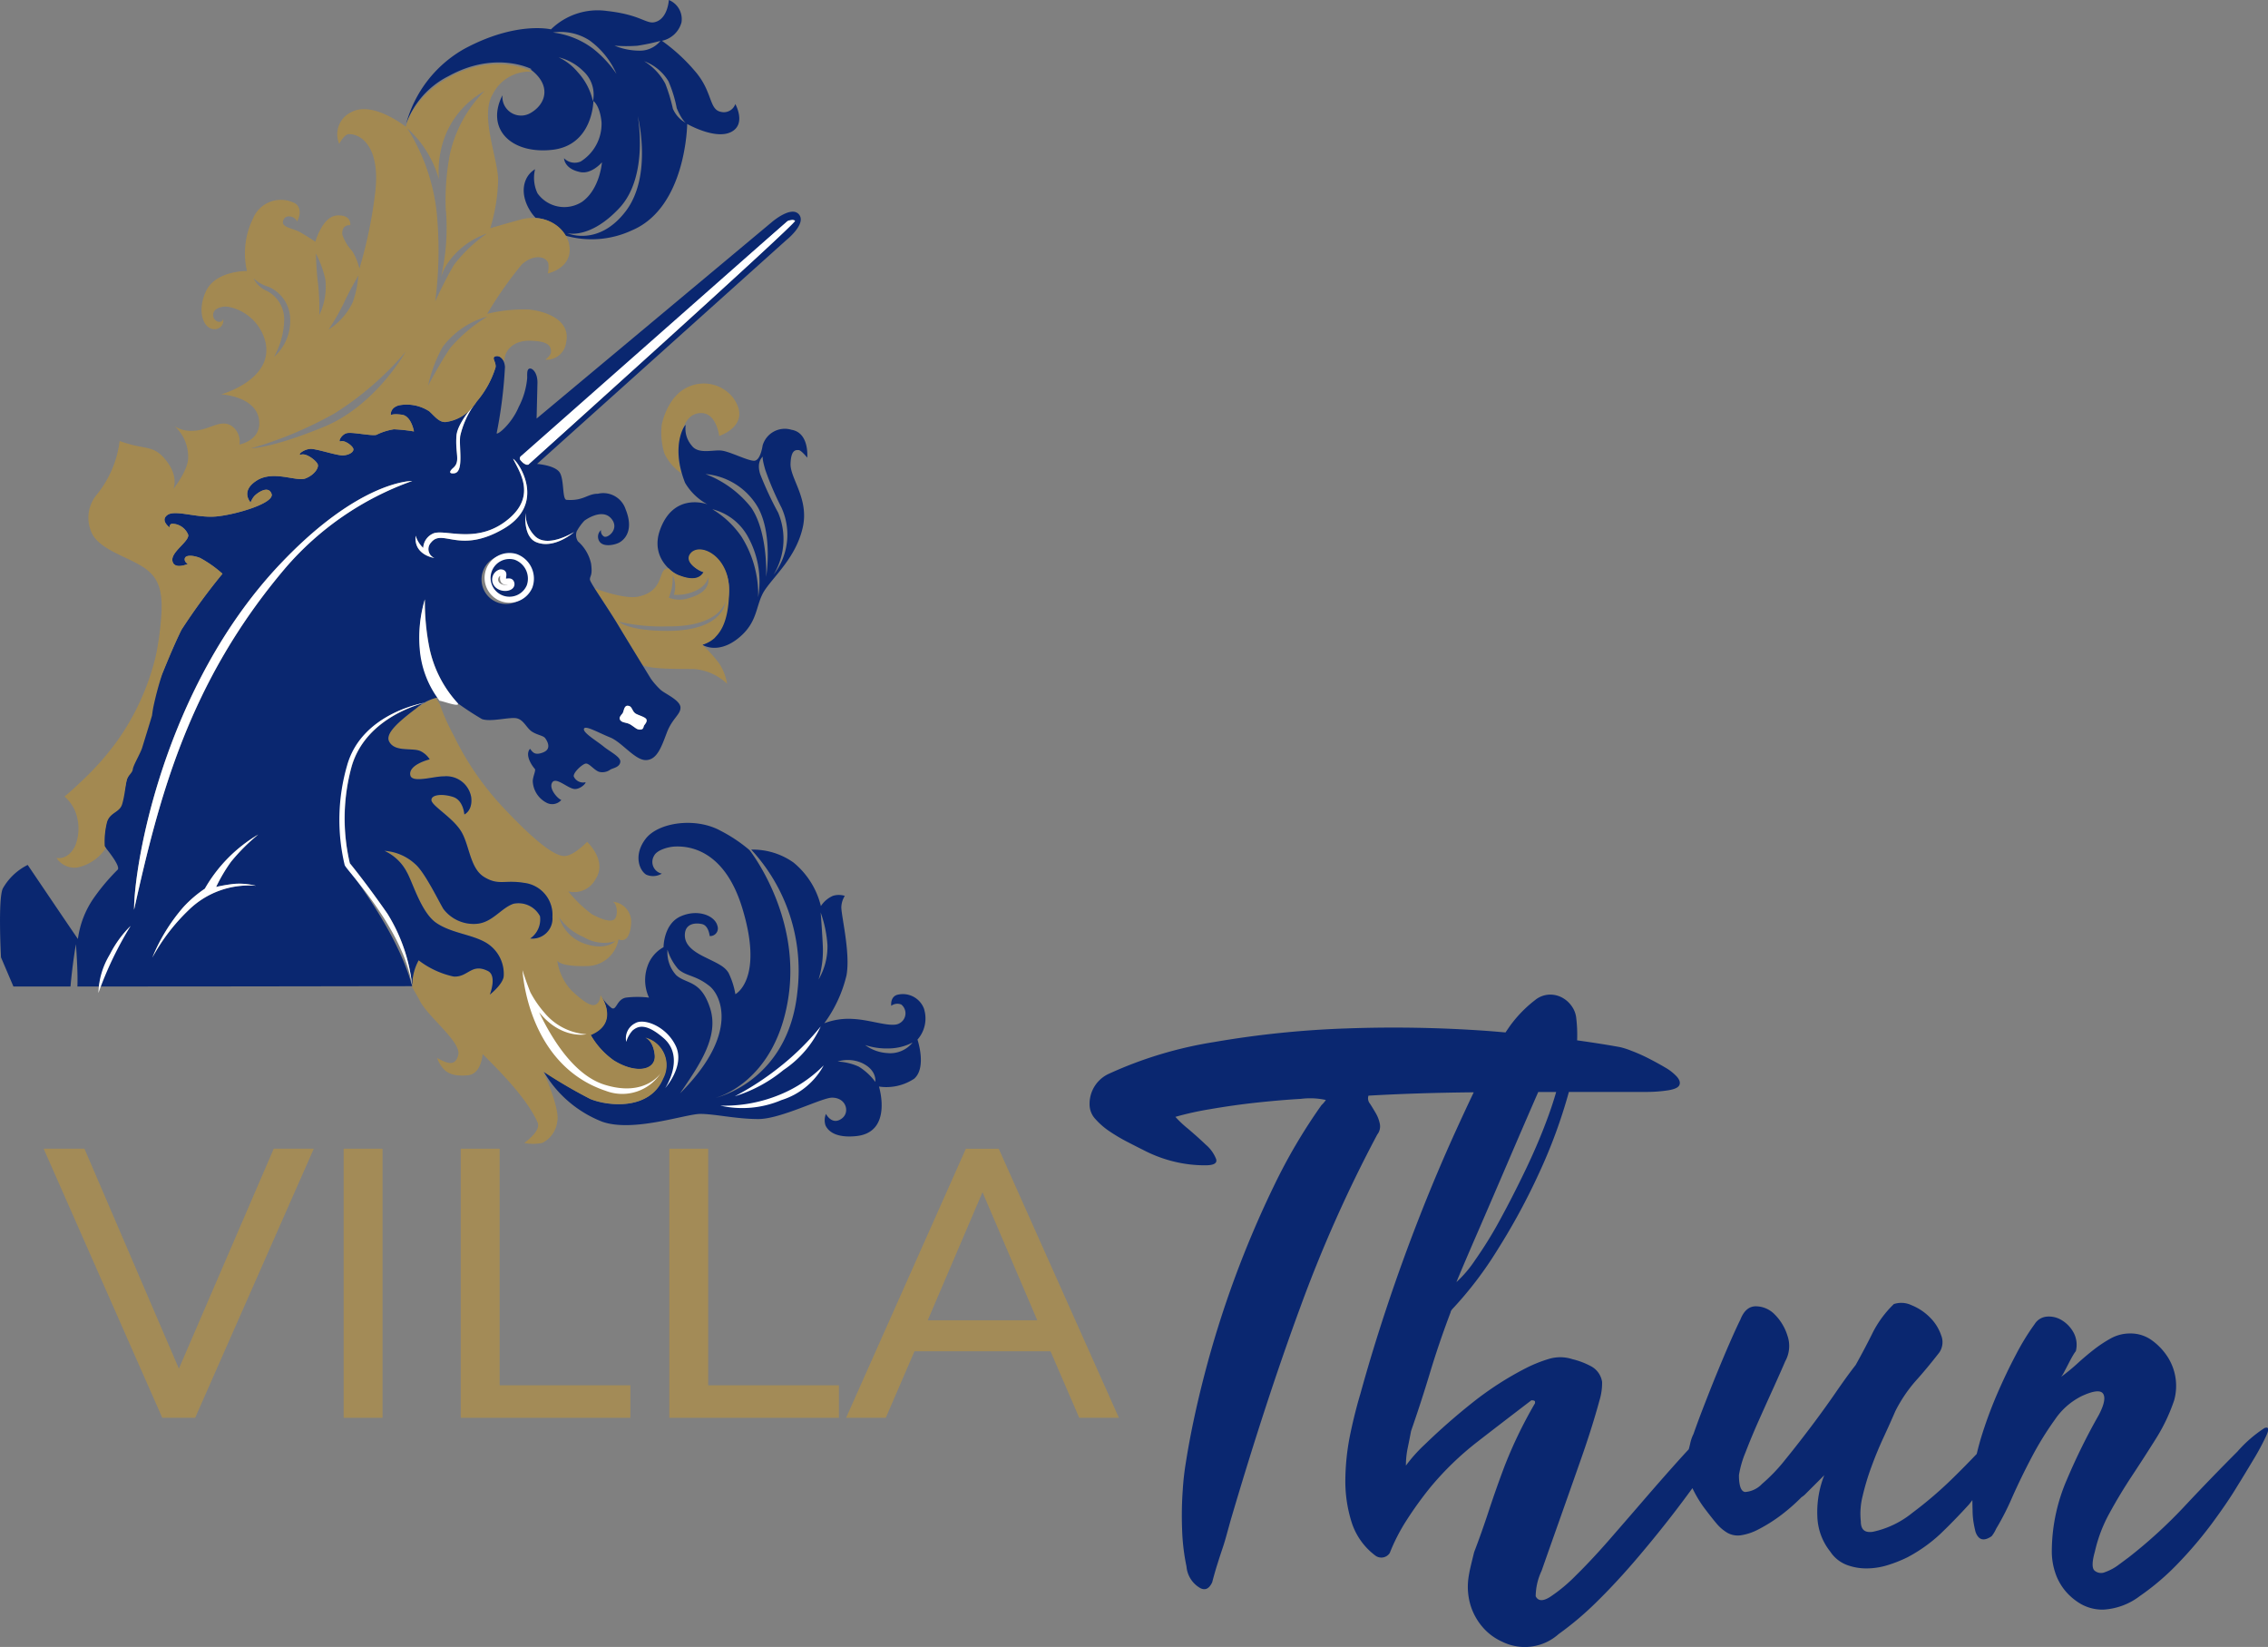 <svg xmlns="http://www.w3.org/2000/svg" xmlns:xlink="http://www.w3.org/1999/xlink" width="226.059" height="164.113" viewBox="0 0 226.059 164.113"><rect x="0" y="0" width="226.059" height="164.113" fill="#808080" stroke="none"/><defs><clipPath id="a"><rect width="226.059" height="164.113" fill="none"/></clipPath></defs><path d="M27.284,114.467h3.992L19.451,141.279H16.175L4.351,114.467H8.417l9.414,21.916Z" fill="#a38b57"/><rect width="3.878" height="26.812" transform="translate(34.252 114.467)" fill="#a38b57"/><path d="M45.924,141.279V114.467H49.8V138.04H62.831v3.239Z" fill="#a38b57"/><path d="M66.711,141.279V114.467h3.878V138.04H83.618v3.239Z" fill="#a38b57"/><path d="M107.57,141.279l-2.862-6.627H91.15l-2.862,6.627H84.335l11.936-26.811h3.276l11.976,26.811Zm-15.1-9.716H103.39L97.929,118.8Z" fill="#a38b57"/><g clip-path="url(#a)"><path d="M225.745,142.278A13.1,13.1,0,0,0,223,144.656q-2.563,2.562-5.2,5.375a48.6,48.6,0,0,1-5.632,5.159c-.2.146-.523.39-.988.732a5.072,5.072,0,0,1-1.351.732,1,1,0,0,1-1.06-.149q-.4-.366.036-1.9a14.441,14.441,0,0,1,1.464-3.839q1.019-1.868,2.227-3.694t2.381-3.694a17.948,17.948,0,0,0,1.828-3.84,5.354,5.354,0,0,0-.62-4.28,6.1,6.1,0,0,0-1.577-1.682,3.6,3.6,0,0,0-2.191-.7,3.975,3.975,0,0,0-1.9.476,13.063,13.063,0,0,0-1.72,1.134q-.84.657-1.643,1.39a18.983,18.983,0,0,1-1.608,1.316,3.154,3.154,0,0,0,.292-.474c.143-.267.292-.55.441-.842s.291-.559.434-.8a3.733,3.733,0,0,1,.292-.44,2.569,2.569,0,0,0-.214-1.828,3.252,3.252,0,0,0-1.173-1.244,2.426,2.426,0,0,0-1.5-.366,1.574,1.574,0,0,0-1.209.732,23.835,23.835,0,0,0-1.863,3.036c-.661,1.244-1.292,2.572-1.905,3.986a42.529,42.529,0,0,0-1.572,4.28c-.171.567-.315,1.113-.442,1.647-.727.76-1.476,1.527-2.266,2.3a39.846,39.846,0,0,1-4.167,3.584,9.32,9.32,0,0,1-3.876,1.866c-.833.146-1.244-.193-1.244-1.024a7.138,7.138,0,0,1,.179-2.524,24.118,24.118,0,0,1,.881-2.926c.363-1,.768-1.976,1.208-2.926s.828-1.816,1.167-2.6a14.332,14.332,0,0,1,2.012-3q1.062-1.17,2.375-2.854a1.818,1.818,0,0,0,.185-1.718,4.571,4.571,0,0,0-1.131-1.792,5.42,5.42,0,0,0-1.828-1.208,2.364,2.364,0,0,0-1.756-.11,10.684,10.684,0,0,0-2.09,2.816q-.7,1.428-1.714,3.256c-.542.685-1.185,1.575-1.941,2.67s-1.571,2.232-2.452,3.4-1.745,2.28-2.6,3.328a17.269,17.269,0,0,1-2.339,2.449,2.576,2.576,0,0,1-1.685.807c-.411-.047-.619-.61-.619-1.682a10.086,10.086,0,0,1,.655-2.268q.59-1.536,1.357-3.256t1.5-3.328c.482-1.071.851-1.9,1.1-2.488a3.138,3.138,0,0,0,.221-2.56,5.136,5.136,0,0,0-1.28-2.122,2.647,2.647,0,0,0-1.869-.8q-1.019,0-1.536,1.316c-.292.586-.643,1.354-1.06,2.307s-.839,1.961-1.28,3.033-.863,2.149-1.28,3.22-.768,2.024-1.059,2.852a3.837,3.837,0,0,0-.328.952c-.042.189-.094.376-.141.564-.295.316-.6.648-.924,1.008q-1.68,1.866-3.477,3.95t-3.584,4.134q-1.794,2.045-3.292,3.509a15.871,15.871,0,0,1-2.56,2.123c-.708.44-1.178.413-1.422-.072a6.067,6.067,0,0,1,.583-2.524q.732-2.085,1.756-4.974t2.155-6.11q1.134-3.216,1.869-5.924a5.9,5.9,0,0,0,.256-1.83,2.122,2.122,0,0,0-1.059-1.536,7.734,7.734,0,0,0-1.9-.729,3.9,3.9,0,0,0-2.3-.039,13.748,13.748,0,0,0-2.3.914,32,32,0,0,0-5.34,3.438q-2.492,1.977-4.756,4.17a15.2,15.2,0,0,0-1.9,2.122,8.793,8.793,0,0,1,.178-1.756c.125-.584.233-1.146.334-1.682q1.017-2.925,1.9-5.852t2.048-6c0-.1.1-.244.291-.44a36.81,36.81,0,0,0,4.358-5.742,65.036,65.036,0,0,0,4.2-7.754,51.887,51.887,0,0,0,2.936-8.009h7.744a14.38,14.38,0,0,0,2.047-.146c.685-.1,1.084-.268,1.209-.512s.047-.524-.22-.843a4.74,4.74,0,0,0-1.209-.949c-.536-.319-1.1-.622-1.679-.917s-1.137-.536-1.649-.729a7.676,7.676,0,0,0-1.131-.366c-1.38-.253-2.822-.473-4.291-.679a14.167,14.167,0,0,0-.1-2.321,2.484,2.484,0,0,0-.476-1.135,2.732,2.732,0,0,0-.989-.839,2.492,2.492,0,0,0-1.279-.256,2.4,2.4,0,0,0-1.358.548,12.426,12.426,0,0,0-2.268,2.268c-.229.292-.447.625-.668.947-.569-.048-1.126-.1-1.707-.143a130.927,130.927,0,0,0-14.121-.256,96.549,96.549,0,0,0-13.2,1.354,40.3,40.3,0,0,0-10.459,3.143,3.288,3.288,0,0,0-1.97,3.075,2.127,2.127,0,0,0,.583,1.461,7.331,7.331,0,0,0,1.387,1.209,17.423,17.423,0,0,0,1.72,1.024c.608.315,1.161.6,1.649.839a13.425,13.425,0,0,0,2.959,1.134,12.938,12.938,0,0,0,3.256.4c.828,0,1.185-.205,1.06-.619a3.578,3.578,0,0,0-1.024-1.429c-.559-.536-1.161-1.071-1.792-1.607a10.593,10.593,0,0,1-1.244-1.173,30.848,30.848,0,0,1,3.477-.768q2.3-.4,4.679-.658c1.583-.169,3.036-.291,4.351-.366a7.331,7.331,0,0,1,2.489.11,2.766,2.766,0,0,1-.435.512,55.52,55.52,0,0,0-4.721,8.01,101.9,101.9,0,0,0-6.911,18.728q-1.25,4.791-1.9,8.96a26.051,26.051,0,0,0-.292,2.6,35.192,35.192,0,0,0-.071,3.914,21.129,21.129,0,0,0,.44,3.766,2.737,2.737,0,0,0,1.387,2.158c.489.244.876.047,1.173-.584q.287-1.1.548-1.9c.167-.539.327-1.024.476-1.464s.28-.878.4-1.316.256-.926.405-1.464q3.508-11.922,6.947-21.25a135.6,135.6,0,0,1,7.679-17.228,1.3,1.3,0,0,0,.256-1.059,3.522,3.522,0,0,0-.4-1.06c-.2-.342-.392-.661-.583-.953a.832.832,0,0,1-.149-.8c3.451-.2,6.956-.3,10.491-.334q-.9,1.887-1.823,3.917-1.866,4.1-3.584,8.487t-3.22,8.887q-1.5,4.5-2.667,8.742c-.34,1.123-.673,2.426-.989,3.912a23.636,23.636,0,0,0-.512,4.536,13.56,13.56,0,0,0,.62,4.351,6.671,6.671,0,0,0,2.416,3.367,1,1,0,0,0,1.388-.292,18.835,18.835,0,0,1,1.72-3.33,36.927,36.927,0,0,1,2.3-3.182,30,30,0,0,1,4.721-4.572c1.726-1.34,3.524-2.718,5.375-4.132.244,0,.363.048.363.146v.146a44.166,44.166,0,0,0-3.071,6.364q-.8,2.125-1.5,4.244c-.464,1.414-.958,2.828-1.5,4.242-.143.586-.268,1.083-.363,1.5a11.707,11.707,0,0,0-.22,1.205,6.407,6.407,0,0,0,.256,2.67,6.09,6.09,0,0,0,1.208,2.123,5.591,5.591,0,0,0,1.941,1.425,5.059,5.059,0,0,0,5.6-.768,31.456,31.456,0,0,0,3.839-3.253q2.01-1.977,4.06-4.39t3.84-4.754q.854-1.121,1.6-2.145a12.069,12.069,0,0,0,1.144,1.925c.44.583.839,1.1,1.208,1.536a4.213,4.213,0,0,0,1.131.988,2.126,2.126,0,0,0,1.28.256,5.445,5.445,0,0,0,1.649-.512,15.8,15.8,0,0,0,2.268-1.39,18.965,18.965,0,0,0,2.191-1.9,2.306,2.306,0,0,0,.476-.4l.7-.7.661-.658c.191-.194.34-.339.435-.438a9.977,9.977,0,0,0-.691,4.132,5.873,5.873,0,0,0,1.28,3.473,3.433,3.433,0,0,0,1.608,1.319,5.535,5.535,0,0,0,2.012.366,7.121,7.121,0,0,0,2.119-.33,13.393,13.393,0,0,0,1.941-.768,15.194,15.194,0,0,0,3.256-2.3q1.348-1.281,2.887-2.962.168-.205.348-.446c.006.319.007.639.021.958a7.861,7.861,0,0,0,.072,1.1,11.1,11.1,0,0,0,.22,1.1q.438,1.245,1.607.438a3.243,3.243,0,0,0,.441-.73,25.836,25.836,0,0,0,1.607-3.146c.589-1.319,1.232-2.646,1.941-3.988a31.428,31.428,0,0,1,2.3-3.73,6.967,6.967,0,0,1,2.708-2.378q1.751-.8,2.12-.218c.244.39.095,1.1-.441,2.12a61.7,61.7,0,0,0-3.179,6.438,18.077,18.077,0,0,0-1.5,7.167,6.653,6.653,0,0,0,.327,2.051,5.554,5.554,0,0,0,.989,1.828,5.862,5.862,0,0,0,1.607,1.354,4.36,4.36,0,0,0,2.2.548,6.6,6.6,0,0,0,3.655-1.355,24.65,24.65,0,0,0,3.845-3.292,40.561,40.561,0,0,0,3.4-4.021q1.534-2.085,2.411-3.548c.488-.78,1.035-1.685,1.649-2.708a24.565,24.565,0,0,0,1.315-2.45c.268-.61.22-.851-.143-.732M147.32,122.71q1.428-3.291,2.965-6.876t2.958-6.84l.08-.181h1.787c-.231.8-.508,1.654-.843,2.559q-.91,2.487-2.191,5.159t-2.559,5.009a40.118,40.118,0,0,1-2.489,4.025,11.655,11.655,0,0,1-1.863,2.193q.723-1.755,2.155-5.048" fill="#0a2770"/><path d="M17.351,42.461c-.071-.058-.123-.1-.123-.1a1.089,1.089,0,0,0,.123.1" fill="#8b898a"/><path d="M73.291,10.366a1.209,1.209,0,0,1-1.464.773c-1.137-.243-.813-1.91-2.4-3.863a17.924,17.924,0,0,0-3.452-3.211,2.56,2.56,0,0,0,1.95-1.829A2.052,2.052,0,0,0,66.664,0s-.079,1.626-1.137,2.114-1.341-.61-5-1.016a6.647,6.647,0,0,0-5.609,1.828s-3.456-.853-8.658,1.952a12.21,12.21,0,0,0-5.774,7.452,8.6,8.6,0,0,1,4.245-4.758c4.71-2.583,8.285-.669,8.285-.669h-.152c2.158,1.6,1.566,3.523-.061,4.4a1.864,1.864,0,0,1-2.723-1.81c-1.708,3.375.895,5.885,4.959,5.437s4.106-4.862,4.106-4.862.65.414.813,2.122a4.43,4.43,0,0,1-2.073,3.9,1.491,1.491,0,0,1-1.665-.323s0,1.058,1.624,1.383c1.135.227,2.154-.975,2.154-.975s-.2,2.683-1.991,3.943a3.279,3.279,0,0,1-4.432-.854,3.6,3.6,0,0,1-.242-2.4c-1.18.69-1.667,2.48-.327,4.39a4.328,4.328,0,0,0,.4.471,3.669,3.669,0,0,1,2.938,1.747,9.484,9.484,0,0,0,6.622-.51c5.448-2.277,5.529-10.61,5.529-10.61s2.764,1.586,4.35.813.446-2.8.446-2.8m-9.819-5.8a20.411,20.411,0,0,0,2.355-.49,2.622,2.622,0,0,1-2.112.974,6.582,6.582,0,0,1-2.462-.5,14.667,14.667,0,0,0,2.219.012M59.1,10.09a6.3,6.3,0,0,0-1.519-2.906,5.555,5.555,0,0,0-1.906-1.475A5.222,5.222,0,0,1,58.1,7.054a3.169,3.169,0,0,1,1,3.036m0-5.249a8.326,8.326,0,0,0-3.992-1.6,5.289,5.289,0,0,1,3.647.781,8.157,8.157,0,0,1,2.688,3.339A11.137,11.137,0,0,0,59.1,4.841m3.254,16.225c-2.734,3.557-5.814,2.168-5.814,2.168s2.256.65,5.207-2.516,1.821-9.152,1.821-9.152,1.517,5.941-1.214,9.5m4.715-10.225a16.568,16.568,0,0,0-.757-2.5A5.8,5.8,0,0,0,64.207,6.1a4.754,4.754,0,0,1,2.418,1.993,12.717,12.717,0,0,1,.83,2.695c.537,1.258.917,1.469.917,1.469a2.925,2.925,0,0,1-1.3-1.416" fill="#0a2770"/><path d="M61.037,89.854c.015,0,.027.011.042.014-.088-.014-.114-.014-.042-.014" fill="#8b898a"/><path d="M51.654,45.118l26.84-23.1s.6-.256.765,0S52.676,46.31,52.676,46.31s-.276.119-.756-.383-.266-.809-.266-.809" fill="#fff" fill-rule="evenodd"/><path d="M73.06,39.62a3.72,3.72,0,0,0-4.524-1.037c-2.073.961-2.577,3.74-2.577,3.74a7.108,7.108,0,0,0,.251,2.829,4.975,4.975,0,0,0,1.718,2.021,7.131,7.131,0,0,1-.252-3.082c.3-1.314.706-2.931,2.222-2.931s1.787,2.28,1.787,2.28,3.362-1.07,1.375-3.82" fill="#a38951" fill-rule="evenodd"/><path d="M79.6,44.848c.252,0,.86.757.86.757s.237-2.478-1.567-2.778a2.3,2.3,0,0,0-2.88,1.565s-.2,1.465-.808,1.517S72.78,45,71.919,44.9s-2.324.4-2.98-.507a2.578,2.578,0,0,1-.6-2.014c.1-.3-1.608,1.766-.055,5.733a5.748,5.748,0,0,0,2.226,2.142s-3.4-1.295-4.75,2.628c-1.316,3.823,3.585,5.907,4.426,4.153-.758-.152-2.294-1.387-.949-2.121,1.205-.658,3.765,1.351,3.4,4.461-.337,2.876-.805,4.07-2.633,4.875,0,0,1.517,1.01,3.588-.657s1.668-3.384,2.677-4.849,3.083-3.286,3.74-6.165-1.263-4.9-1.213-6.367.556-1.363.809-1.363m-4.035,14.67A10.854,10.854,0,0,0,73.9,53.469,9.4,9.4,0,0,0,71,50.743a5.585,5.585,0,0,1,3.408,2.5,9.189,9.189,0,0,1,1.16,6.271m.8-2.044s.2-4.422-1.5-6.9a10.568,10.568,0,0,0-4.551-3.331A6.719,6.719,0,0,1,75.6,50.657c1.439,2.733.768,6.817.768,6.817m.731-.2a6.813,6.813,0,0,0,.462-6.188,33.652,33.652,0,0,1-1.789-3.834c-.42-1.342.309-1.785.309-1.785s-.225-.091.2,1.359a29.615,29.615,0,0,0,1.612,3.756,6.48,6.48,0,0,1-.795,6.692" fill="#0a2770" fill-rule="evenodd"/><path d="M92.123,100.585a2.25,2.25,0,0,0-2.749-1.439c-.668.257-.54,1.08-.54,1.08a1.024,1.024,0,0,1,1-.128,1.126,1.126,0,0,1-.176,1.868c-.768.482-2.813-.341-4.6-.427a6.727,6.727,0,0,0-2.9.427,13.236,13.236,0,0,0,2.215-4.773c.424-2.313-.6-6.22-.509-6.9a2.272,2.272,0,0,1,.339-1.022,1.968,1.968,0,0,0-1.192,0,2.755,2.755,0,0,0-1.191,1.017,8.079,8.079,0,0,0-2.729-4.34,7.034,7.034,0,0,0-4.217-1.287,17.736,17.736,0,0,1,4.606,14.158c-.907,8.976-8.171,10.583-8.171,10.583s5.965-1.45,7.27-10c1.25-8.18-3.832-14.641-3.832-14.641l-.088-.092a14.924,14.924,0,0,0-2.812-1.874c-2.509-1.395-6.233-.854-7.494.789-1.237,1.619-.628,3.143.053,3.569a1.676,1.676,0,0,0,1.561-.1,1.19,1.19,0,0,1-.767-1.79c.265-.54,1.364-.891,2.135-.911,1-.026,4.778.026,6.642,6.109,2.189,7.141-.68,8.607-.68,8.607a7.865,7.865,0,0,0-.683-2.13c-.425-.681-1.106-.937-2.471-1.619s-1.96-1.364-1.874-2.3.949-1.1,1.7-.937c.673.142.768,1.192.768,1.192a.762.762,0,0,0,.769-1.023c-.256-1.021-1.962-1.7-3.668-.937s-1.7,3.068-1.7,3.068a3.43,3.43,0,0,0-1.62,1.961,4.161,4.161,0,0,0,.17,3.067,9.452,9.452,0,0,0-2.3,0c-.937.17-.937,1.363-1.447,1.023a4.479,4.479,0,0,1-.98-1.1c.354.571,1.442,2.688-1.117,3.767a8.166,8.166,0,0,0,2.348,2.584c2.272,1.409,4.229.939,4.073-.549s-.94-1.722-.94-1.722a2.8,2.8,0,0,1,1.724,4.071c-1.332,3.212-5.483,2.741-7.205,2.037a44.336,44.336,0,0,1-4.7-2.82A11.64,11.64,0,0,0,60,111.765c3.069,1.109,8.351-.767,9.8-.767s3.579.511,5.794.511,6.306-2.121,7.329-2.13c1.413-.011,1.8,1.427,1.023,2.046-1,.794-1.62-.427-1.62-.427a1.632,1.632,0,0,0-.045,1.144c.292.621,1.079,1.259,3.028,1.071,3.726-.355,2.3-4.941,2.3-4.941a5.021,5.021,0,0,0,3.507-.779c1.278-1.107.333-3.9.333-3.9a3.183,3.183,0,0,0,.669-3m-24.337,8.359c1.933-2.84,3.911-5.64,3-8.48s-2.351-2.383-3.375-3.293a3.349,3.349,0,0,1-.873-2.543,5.259,5.259,0,0,0,1.084,1.952c.834.725,1.725.567,3.119,1.684,1.047.839,3.068,4.66-2.955,10.68m14.23-14.728c-.054-1.265-.211-3.292-.211-3.292a12.094,12.094,0,0,1,.674,3.207,6.469,6.469,0,0,1-.885,3.462,9.837,9.837,0,0,0,.422-3.377M85.6,106.288a5.767,5.767,0,0,0-2.11-.507,3.427,3.427,0,0,1,2.4.133c1.562.718,1.355,1.894,1.355,1.894a5.9,5.9,0,0,0-1.646-1.52m2.871-1.351a4.151,4.151,0,0,1-2.237-.8,6.9,6.9,0,0,0,2.406.336,5.252,5.252,0,0,0,2.322-.59,2.853,2.853,0,0,1-2.491,1.055" fill="#0a2770"/><path d="M64.314,103.392s.782.233.939,1.722-1.8,1.958-4.073.548a7.76,7.76,0,0,1-2.287-2.52c2.976-1.253.956-3.981.956-3.981s0,.706-.469.941-1.255-.313-2.428-1.41a5.559,5.559,0,0,1-1.411-2.976s.238.628,2.977.548A3.205,3.205,0,0,0,61.65,93.6s1.1.626,1.253-1.567a2,2,0,0,0-1.837-2.178c.365.077.573,1.1.272,1.631-.315.547-1.489.077-2.35-.392a12.958,12.958,0,0,1-2.349-2.272,2.408,2.408,0,0,0,2.741-1.253c1.174-1.8-.862-3.681-.862-3.681s-1.253,1.333-2.193,1.409-2.818-1.251-6.266-4.933a28.681,28.681,0,0,1-4.848-7.1,20.456,20.456,0,0,1-1.382-3.112l-.429-.686c-.283.14-1.676.916-1.971,1.138-1.747,1.321-3.042,2.477-2.642,3.278.559,1.118,2.356.587,3.152.979a2.194,2.194,0,0,1,.88.8s-2.126.524-1.921,1.586c.159.837,2.363.1,3.347.123a2.51,2.51,0,0,1,2.722,2.052c.177,1.375-.681,1.743-.681,1.743s-.087-1.4-1.109-1.743-2.172-.254-2.172.3,2,1.66,2.9,3.025.9,3.75,2.343,4.645,2.042.267,4,.592a3.2,3.2,0,0,1,2.816,3.389,1.994,1.994,0,0,1-2.216,2.153,2.317,2.317,0,0,0,.98-2.215,2.423,2.423,0,0,0-2.642-1.245c-1.225.409-2.1,1.872-3.674,2A3.789,3.789,0,0,1,44.2,90.582c-.426-.683-1.851-3.654-2.812-4.473a5,5,0,0,0-3.068-1.321,4.725,4.725,0,0,1,2.216,2.088c.609,1.056,1.448,4.089,2.982,5.112s3.511,1.112,4.942,1.959a3.5,3.5,0,0,1,1.706,3.324c-.086.894-1.323,1.747-1.323,1.747s.731-1.79-.211-2.258c-1.65-.82-1.961.64-3.41.553a8.766,8.766,0,0,1-3.493-1.618,5.145,5.145,0,0,0-.641,2.6h-.047l.721,1.26c.706,1.644,4.229,4.229,3.916,5.56s-1.334.705-2.117.313c.55,1.331,1.253,1.88,3.055,1.723,1.092-.1,1.409-1.331,1.489-2.114,1.33,1.331,4.385,4.307,5.481,6.813.38.866-1.331,2.036-1.331,2.036a4.324,4.324,0,0,0,1.8,0,2.723,2.723,0,0,0,1.486-2.113c.315-1.254-1.372-4.973-1.372-4.973a47.393,47.393,0,0,0,4.663,2.7c1.722.705,5.94,1.192,7.272-2.019a2.834,2.834,0,0,0-1.79-4.089M58.181,93.377a3.882,3.882,0,0,0,3.138.41s-.941,1.058-3.262.17A4.032,4.032,0,0,1,55.724,91.4a5.637,5.637,0,0,0,2.457,1.979" fill="#a38951"/><path d="M70,64.25a3.1,3.1,0,0,0,1.212-.658c.334-.4,1.435-1.228,1.461-4.756.026-3.555-3.085-4.908-3.921-3.6-.526.821.848,1.615,1.371,1.757-.575,1.051-1.967.493-2.421.341a2.111,2.111,0,0,1-1.026-.675c-1.212-.151-.251,2.177-3.042,2.79-1.256.278-3.828-.593-4.432-.863,1.026,1.376,2.795,4.33,4.787,7.685,1.061.456,3.94.371,5.255.4a5.447,5.447,0,0,1,3.233,1.464,5.458,5.458,0,0,0-.758-1.971A13.212,13.212,0,0,0,70,64.25m-3.041-5.664a5.626,5.626,0,0,0,.085-1.312,2.784,2.784,0,0,1,.127,1.991,4.48,4.48,0,0,0,1.819-.255c1.524-.549,1.567-1.481,1.567-1.481s.521,1.4-1.9,2.074a2.956,2.956,0,0,1-1.989-.042s.169-.465.3-.975m-.523,3.832c5.461.076,5.884-2.552,5.884-2.552s-.048,3-5.816,3c-3.957,0-4.838-.922-4.838-.922a18.767,18.767,0,0,0,4.77.476" fill="#a38951" fill-rule="evenodd"/><path d="M44.778,69.653a2.084,2.084,0,0,0-.514-.008,3.785,3.785,0,0,1,.514.008" fill="#d70010" fill-rule="evenodd"/><path d="M13.283,98.3c11.01,0,24.6-.031,27.805-.031,0,0-.019-.043-.019-.047-1.6-5.79-6.458-11.574-6.555-12.032a19,19,0,0,1,.176-9.97c1.522-5.273,7.8-6.22,7.8-6.22s-5.964,1.261-7.432,6.39a19.6,19.6,0,0,0-.181,9.63s1.614,1.96,3.744,5.027a16.85,16.85,0,0,1,2.468,7.222,5.262,5.262,0,0,1,.639-2.578,8.764,8.764,0,0,0,3.492,1.619c1.45.085,1.76-1.375,3.41-.553.939.468.195,2.356.195,2.356s1.372-1.081,1.385-1.891a3.623,3.623,0,0,0-1.751-3.278c-1.433-.848-3.409-.937-4.943-1.96s-2.372-4.056-2.982-5.113a4.741,4.741,0,0,0-2.215-2.088,5.006,5.006,0,0,1,3.067,1.321c.962.819,2.386,3.791,2.811,4.473a3.785,3.785,0,0,0,3.314,1.479c1.576-.127,2.449-1.591,3.674-2a2.423,2.423,0,0,1,2.642,1.246,2.32,2.32,0,0,1-.979,2.216,2,2,0,0,0,2.214-2.154,3.2,3.2,0,0,0-2.816-3.389c-1.96-.326-2.553.3-4-.593S46.8,84.1,45.9,82.74,43,80.27,43,79.716s1.151-.639,2.173-.3,1.11,1.744,1.11,1.744.856-.368.68-1.744a2.513,2.513,0,0,0-2.722-2.053c-.983-.026-3.188.716-3.347-.122-.2-1.061,1.935-1.574,1.935-1.574a2.271,2.271,0,0,0-.894-.809c-.8-.393-2.593.138-3.153-.981-.4-.8.981-1.987,2.727-3.308a4.731,4.731,0,0,1,2.476-1.128h-.01c-.649,0-1.848-2.24-2.125-4.921a13.007,13.007,0,0,1,.512-4.8,23.564,23.564,0,0,0,.425,4.715,11.679,11.679,0,0,0,2.707,5.5,1.875,1.875,0,0,0-.269-.149,30.549,30.549,0,0,0,2.814,1.869c.9.312,2.766-.232,3.467-.077s.975.975,1.519,1.327,1.131.388,1.325.662.663,1.051-.194,1.4-1.057-.012-1.325-.352c-.584.663.311,1.832.467,1.989s-.213.8-.194,1.285a2.541,2.541,0,0,0,1.425,2.127,1.2,1.2,0,0,0,1.419-.3c-.4-.153-1.286-1.17-.9-1.754s1.6.662,2.26.662,1.284-.779.972-.662a1.021,1.021,0,0,1-1.09-.584c-.077-.389.818-1.207,1.171-1.286s.855.663,1.362.82a1.348,1.348,0,0,0,1.129-.235c.313-.157.9-.234.975-.741s-1.013-1.013-1.676-1.557-2.063-1.365-1.947-1.754,1.441.389,2.61.857,2.494,2.3,3.585,2.26,1.518-1.286,2.063-2.728,1.4-1.83,1.363-2.531-1.479-1.326-1.947-1.714a7.313,7.313,0,0,1-1-1.131s-2.286-3.715-3.308-5.419-2.758-4.159-2.77-4.466c-.014-.4.284-.341.114-1.591a4.112,4.112,0,0,0-1.306-2.215,1.164,1.164,0,0,1-.129-.994,5.158,5.158,0,0,1,.768-1.066s1.7-1.279,2.642-.255-.3,2.044-.684,1.832a.619.619,0,0,1-.3-.64.867.867,0,0,0-.171,1.108c.385.639,1.58.362,2,.128.537-.3,1.472-1.23.62-3.318A2.342,2.342,0,0,0,59.594,49.2c-1.065,0-1.422.737-3.126.609-.445-.034-.214-2-.682-2.727s-2.258-.853-2.258-.853L78.365,23.933s2.045-1.618,1.278-2.557-2.726.768-2.726.768L53.485,41.709s.067-2.769.085-3.536c.022-.98-.468-1.49-.766-1.448s-.256.512-.256.938a7.67,7.67,0,0,1-.852,2.9c-.768,1.833-2.387,3.026-2.174,2.515a45.942,45.942,0,0,0,.81-6.52c-.088-.994-.724-1.192-1.023-1.022s.152.556.085,1.066a9.589,9.589,0,0,1-1.874,3.408c-.117.162-.234.308-.352.446l.053-.059a8.768,8.768,0,0,0-1.347,3.029c-.159,1.11.408,3.645-.612,3.742-.527.051-.479-.2-.081-.544.748-.658.171-1.438.323-3.248A6.474,6.474,0,0,1,47.046,40.6a3.984,3.984,0,0,1-2.636,1.456c-.639.042-1.108-.6-1.619-1.065a4.126,4.126,0,0,0-3.025-.6c-.939.255-.809.981-.809.981s.169-.171,1.106-.043,1.193,1.662,1.193,1.662a16.314,16.314,0,0,0-2-.214,6.021,6.021,0,0,0-1.748.555c-.51.127-2.386-.3-2.939-.171s-.937.937-.6.81,1.108.383,1.235.724-.469.682-1.064.682-2.259-.555-3.027-.64-1.619.682-1.064.554,1.491.639,1.619.979-.34,1.067-1.235,1.408-3.2-.853-4.858.212-.6,2.173-.6,2.173a2.423,2.423,0,0,1,.341-.6c.213-.256,1.406-1.193,1.747-.256S23.446,51.3,21.53,51.467s-4.075-.7-4.842-.149.24,1.256.24,1.256-.128-.212.17-.383a1.745,1.745,0,0,1,1.66,1.108c.088.683-1.744,1.7-1.574,2.6s1.533.3,1.533.3-.384-.212-.3-.554.768-.34,1.535-.041a11.634,11.634,0,0,1,2.216,1.575,60.938,60.938,0,0,0-4.085,5.583c-.683,1.363-1.364,3.024-1.918,4.387a28.166,28.166,0,0,0-1.409,4.261,28.58,28.58,0,0,1-.98,3.111,21.11,21.11,0,0,0-.641,2.046c-.042.383-.383.681-.512,1.192s-.3,1.533-.554,2.386-1.15.767-1.448,1.789a8.812,8.812,0,0,0-.255,2.343s1.716,2.016,1.362,2.386a20.7,20.7,0,0,0-2.471,2.951,9.3,9.3,0,0,0-1.491,3.953c-.425-.6-5.005-7.38-5.005-7.38A5.823,5.823,0,0,0,.275,88.543C-.213,89.632.1,95.4.1,95.4l1.237,2.9,5.69,0c.2-2.293.539-4.212.539-4.212s.214,2.61.149,4.213H9.84a21.032,21.032,0,0,1,1.138-3.248,10.876,10.876,0,0,1,2.044-2.791,20.03,20.03,0,0,0-3.014,6.039h2.826M23.362,88.074a6.749,6.749,0,0,1,2.157.193,8.569,8.569,0,0,0-6.716,2.42,19.343,19.343,0,0,0-3.623,4.738,18.1,18.1,0,0,1,3.106-5.042,11.992,11.992,0,0,1,2.128-1.824,14.783,14.783,0,0,1,5.334-5.406,18.871,18.871,0,0,0-2.728,2.728,16.129,16.129,0,0,0-1.476,2.5,15.8,15.8,0,0,1,1.818-.308m5.113-31.508C18.817,67.927,15.863,79.4,13.362,90.652c0-4.545,2.954-22.155,14.544-34.426,7.944-8.411,13.18-8.3,13.18-8.3a29.891,29.891,0,0,0-12.611,8.636M62.048,71.09c.133-.165.132-.764.5-.764.5,0,.4.532.829.8.24.148.963.333,1.061.564s-.164.5-.231.6-.05.35-.266.4c-.431.1-.631-.2-1.061-.464s-.8-.166-1.028-.43.064-.532.2-.7M42.961,54.068A.952.952,0,0,0,43.3,55.6s-2.086-.271-1.875-2.216a2.824,2.824,0,0,0,.755,1.211,1.654,1.654,0,0,1,1.08-1.468c1.275-.385,4.444,1.147,7.494-1.468,2.7-2.318,1-4.673.385-5.945.542.305,3.388,4.468-.964,6.988-4.4,2.549-6.065-.076-7.216,1.365m9.826,4.36a2.444,2.444,0,1,1-1.4-2.938,2.307,2.307,0,0,1,1.4,2.938m4.442-5.419s-1.955,1.751-3.766,1.02c-1.37-.551-1.081-2.92-1.081-2.92a3.222,3.222,0,0,0,.936,2.308c1.27,1.271,3.911-.408,3.911-.408m-4.554-6.7s-.321.158-.756-.383a.316.316,0,0,1,.052-.515l26.522-23.4s.6-.256.766,0-26.584,24.3-26.584,24.3" fill="#0a2770" fill-rule="evenodd"/><path d="M51.393,55.491a2.179,2.179,0,1,0,1.394,2.938,2.307,2.307,0,0,0-1.394-2.938M49.515,58.22a.753.753,0,0,1,.367-1.184c.535,0,.141.451.295.789s.72-.142.8.338-1.015.62-1.466.057" fill="#0a2770" fill-rule="evenodd"/><path d="M51.393,55.491a2.179,2.179,0,1,0,1.394,2.938A2.307,2.307,0,0,0,51.393,55.491ZM49.515,58.22a.753.753,0,0,1,.367-1.184c.535,0,.141.451.295.789s.72-.142.8.338S49.966,58.783,49.515,58.22Z" fill="none" stroke="#fff" stroke-miterlimit="10" stroke-width="0.6"/><path d="M25.749,83.153a14.783,14.783,0,0,0-5.334,5.406,11.952,11.952,0,0,0-2.128,1.823,18.117,18.117,0,0,0-3.106,5.042A19.351,19.351,0,0,1,18.8,90.687a8.569,8.569,0,0,1,6.716-2.42,6.767,6.767,0,0,0-2.157-.194,15.6,15.6,0,0,0-1.818.309,16.13,16.13,0,0,1,1.476-2.5,18.871,18.871,0,0,1,2.728-2.728" fill="#fff"/><path d="M45.262,47.164c1.02-.1.454-2.632.613-3.742a8.778,8.778,0,0,1,1.347-3.029S45.6,42.167,45.5,43.373c-.151,1.809.425,2.59-.323,3.247-.4.346-.446.6.081.544" fill="#fff"/><path d="M10.979,95.056A7.722,7.722,0,0,0,9.81,98.95a35.566,35.566,0,0,1,3.212-6.685,10.861,10.861,0,0,0-2.043,2.791" fill="#fff"/><path d="M63.376,71.123c-.43-.265-.331-.8-.829-.8-.367,0-.365.6-.5.765s-.43.432-.2.7.6.165,1.028.43.63.565,1.061.465c.217-.05.2-.3.266-.4s.331-.364.231-.6-.821-.416-1.061-.564" fill="#fff"/><path d="M51.142,45.715c.619,1.271,2.317,3.627-.385,5.944-3.05,2.616-6.219,1.084-7.494,1.469a1.653,1.653,0,0,0-1.08,1.468,2.824,2.824,0,0,1-.755-1.211C41.217,55.33,43.3,55.6,43.3,55.6a.953.953,0,0,1-.34-1.534c1.151-1.44,2.812,1.185,7.216-1.364,4.352-2.52,1.506-6.683.964-6.988" fill="#fff"/><path d="M41.829,64.586a9.721,9.721,0,0,0,1.986,5.244c.273,0,2.481.855,1.658.07a11.635,11.635,0,0,1-2.707-5.486,23.337,23.337,0,0,1-.425-4.686,13.454,13.454,0,0,0-.512,4.858" fill="#fff"/><path d="M27.906,56.226C16.317,68.5,13.363,86.107,13.363,90.652c2.5-11.249,5.454-22.725,15.112-34.087A29.9,29.9,0,0,1,41.086,47.93s-5.236-.115-13.18,8.3" fill="#fff"/><path d="M53.318,53.417a3.222,3.222,0,0,1-.936-2.308s-.288,2.369,1.081,2.92c1.811.73,3.766-1.021,3.766-1.021s-2.641,1.679-3.911.409" fill="#fff"/><path d="M34.61,76.223a19.467,19.467,0,0,0-.256,9.97c.1.459,5.881,6.306,6.734,12.1a16.932,16.932,0,0,0-2.472-7.243c-2.131-3.067-3.75-5.027-3.75-5.027a19.527,19.527,0,0,1,.171-9.63C36.505,71.264,42.45,70,42.45,70s-6.318.947-7.84,6.22" fill="#fff"/><path d="M77.753,106.288a25.785,25.785,0,0,0,4.052-4.009,10.477,10.477,0,0,1-3.715,4.347,14.145,14.145,0,0,1-4.855,2.616,28.13,28.13,0,0,0,4.518-2.954" fill="#fff"/><path d="M77.88,109.624a9.943,9.943,0,0,1-6.077.548,14.452,14.452,0,0,0,5.948-1.1,13.134,13.134,0,0,0,4.35-2.911,7.212,7.212,0,0,1-4.221,3.462" fill="#fff"/><path d="M60.346,108.689c-7.842-2.642-8.267-12.016-8.267-12.016s.267.906.788,2.211a10.614,10.614,0,0,0,1.374,2,5.956,5.956,0,0,0,4.228,2.177s-2.467.556-4.685-2.135c-.018-.022-.033-.044-.05-.065,1.371,2.865,3.573,6.305,6.525,7.227,4.091,1.279,5.625-1.192,5.625-1.192a4.585,4.585,0,0,1-5.538,1.79" fill="#fff"/><path d="M66.306,108.421s2.043-3.063-.169-4.981c-1.9-1.646-2.647-1.1-3.082-.758a2.855,2.855,0,0,0-.632,1.138,1.67,1.67,0,0,1,.885-1.857c.868-.538,3.125.3,4.054,2.278s-1.056,4.18-1.056,4.18" fill="#fff"/><path d="M52.76,30.844a15.365,15.365,0,0,0-4.2.427A38.99,38.99,0,0,1,51.968,26.4c.974-.975,2.351-1.007,2.68-.182a2.462,2.462,0,0,1-.06,1.035s2.622-.549,2.133-2.925c-.367-1.766-2.438-3.106-4.875-2.437-1.639.451-2.985.854-2.985.854a17.654,17.654,0,0,0,.79-4.874c-.059-2.193-1.827-6.337-.546-8.468a4.078,4.078,0,0,1,3.959-2.255s-3.574-2.036-8.287.55c-3.776,2.07-4.324,4.934-4.324,4.934s-3.291-2.62-5.422-1.463a2.429,2.429,0,0,0-1.218,3.169s.487-.975.974-.975c1.34,0,3.107,1.462,2.62,5.727a44.294,44.294,0,0,1-1.586,7.677A5.65,5.65,0,0,0,35.092,25a4.346,4.346,0,0,1-.976-1.645c-.06-1.036.793-.914.793-.914s.183-1.036-1.28-.975c-1.493.062-2.192,2.619-2.192,2.619s-.734-.487-1.464-.914-1.888-.487-1.766-1.1.669-.548.975-.427a.841.841,0,0,1,.425.427s.671-1.1-.122-1.767a3.012,3.012,0,0,0-4.264,1.462,7.885,7.885,0,0,0-.607,5.24s-3.107-.06-4.082,2.011-.2,3.933.972,3.777a.845.845,0,0,0,.733-1.036s0,.365-.487.305a.7.7,0,0,1-.246-1.219,1.752,1.752,0,0,1,1.239-.273,4.713,4.713,0,0,1,3.737,3.611c.724,3.695-4.43,5.113-4.43,5.113s3.473.181,3.772,2.562c.254,2.039-1.955,2.436-1.955,2.436a1.878,1.878,0,0,0-.909-1.93c-1.136-.569-2.15.571-3.864.568A2.894,2.894,0,0,1,17.4,42.46a4.133,4.133,0,0,1,1.355,3.084c.052,1.269-1.477,3.181-1.477,3.181s.635-1.306-.91-3.067c-1.186-1.357-2-.811-4.441-1.713A10.508,10.508,0,0,1,9.62,49.319,3.594,3.594,0,0,0,9.3,53.4c.952,1.408,3.187,2.038,4.71,2.95.153.088.3.178.43.271,1.188.85,1.688,1.907,1.671,3.915l-.007-.031s0,.089.006.251a29.092,29.092,0,0,1-.4,3.649c-.057.364-.132.718-.209,1.07a24.474,24.474,0,0,1-3.712,8.207,27.928,27.928,0,0,1-1.908,2.38l-.011.009-.075.081c-.231.256-.46.5-.684.731l0,0c-.041.039-.078.077-.116.117l-.012.011c-.176.18-.349.35-.517.513l-.013.013c-.013.011-.023.022-.036.034-.324.312-1.024.971-1.527,1.414-.153.128-.3.257-.46.383a4.2,4.2,0,0,1,.991,1.3,4.674,4.674,0,0,1,.076,3.612c-.736,1.5-1.871,1.21-1.871,1.21a2.161,2.161,0,0,0,2.056.96,4.535,4.535,0,0,0,2.873-1.949c-.13-.159-.119-.242-.119-.242a8.054,8.054,0,0,1,.222-2.312c.3-1.023,1.261-.958,1.517-1.811s.329-1.874.457-2.386.565-.712.606-1.1.762-1.587.932-2.141.985-3.185.989-3.236c0-.016.014-.135.021-.181.005-.025.027-.183.036-.241.005-.026.008-.054.012-.083.016-.086.031-.177.05-.277a30.744,30.744,0,0,1,.9-3.354c.207-.508.435-1.061.669-1.622.043-.1.084-.195.125-.293.114-.271.233-.538.35-.808l.164-.368s0-.009.007-.015c.2-.442.4-.876.6-1.282a61.34,61.34,0,0,1,4.086-5.582A11.62,11.62,0,0,0,19.955,55.6c-.766-.3-1.447-.3-1.533.043s.3.555.3.555-1.362.6-1.533-.3,1.662-1.916,1.577-2.6A1.75,1.75,0,0,0,17.1,52.19c-.3.17-.171.383-.171.383s-1.007-.7-.239-1.256,2.923.32,4.841.149,5.879-1.321,5.539-2.258-1.534,0-1.748.256a2.366,2.366,0,0,0-.34.6s-1.066-1.107.6-2.172,3.962.126,4.856-.213,1.364-1.067,1.236-1.406-1.064-1.109-1.62-.98.3-.641,1.067-.555,2.428.64,3.024.64,1.193-.341,1.066-.682-.9-.853-1.235-.724.042-.683.6-.81,2.429.3,2.942.171a5.95,5.95,0,0,1,1.745-.555,16.339,16.339,0,0,1,2,.214S41,41.454,40.067,41.325s-1.108.044-1.108.044-.128-.726.81-.981a4.135,4.135,0,0,1,3.025.6c.512.47.979,1.109,1.618,1.065A4.3,4.3,0,0,0,47.524,40,9.631,9.631,0,0,0,49.4,36.6c.067-.509-.383-.9-.086-1.066a.57.57,0,0,1,.638.119l.079.078a.552.552,0,0,1,.192.313l.061-.169c0-.759.7-2.016,2.7-1.92,1.28.06,1.993.3,1.933,1.157-.024.309-.56.73-.56.73a1.955,1.955,0,0,0,2.067-1.705c.5-2.219-1.953-3.106-3.659-3.29m-18.488-.659c.49-1.1,1.446-2.735,1.446-2.735a10.494,10.494,0,0,1-.563,2.663,6.526,6.526,0,0,1-2.406,2.718,22.714,22.714,0,0,0,1.523-2.646m-1.851-2.376a6.54,6.54,0,0,1-.6,3.578,24.636,24.636,0,0,0-.123-3.131c-.172-1.193-.218-3-.218-3a10.526,10.526,0,0,1,.938,2.557m-7.159-.086a3.791,3.791,0,0,0,1.513.852A3.571,3.571,0,0,1,28.926,31.9a4.763,4.763,0,0,1-1.618,3.665,7.938,7.938,0,0,0,1.022-3.75A3.206,3.206,0,0,0,26.624,29a2.644,2.644,0,0,1-1.362-1.277M32.249,42.55c-5.2,2.13-7.243,2.13-7.243,2.13a38.741,38.741,0,0,0,8.351-3.493,30.851,30.851,0,0,0,7.073-6.136s-2.983,5.368-8.181,7.5m8.315-29.8a10.7,10.7,0,0,1,3.184,5.122,9.553,9.553,0,0,1,.159-2.711A8.8,8.8,0,0,1,48.3,9.071a12.853,12.853,0,0,0-3.448,6.246,24.033,24.033,0,0,0-.417,5.619c.008.061.017.119.024.18a21.808,21.808,0,0,1-.527,6.606,5.339,5.339,0,0,1,.6-1.365,7.84,7.84,0,0,1,4-3.086,14.5,14.5,0,0,0-3.264,3.1c-.874,1.43-1.894,3.672-1.894,3.672s.01-.06.03-.162l-.006.017a39.225,39.225,0,0,0,.131-8.714,19.648,19.648,0,0,0-2.958-8.433M44.91,34.628c-1.018,1.468-2.239,3.8-2.239,3.8a14.024,14.024,0,0,1,1.455-3.863,8.291,8.291,0,0,1,4.462-3.024,15.311,15.311,0,0,0-3.678,3.091" fill="#a38951"/></g></svg>